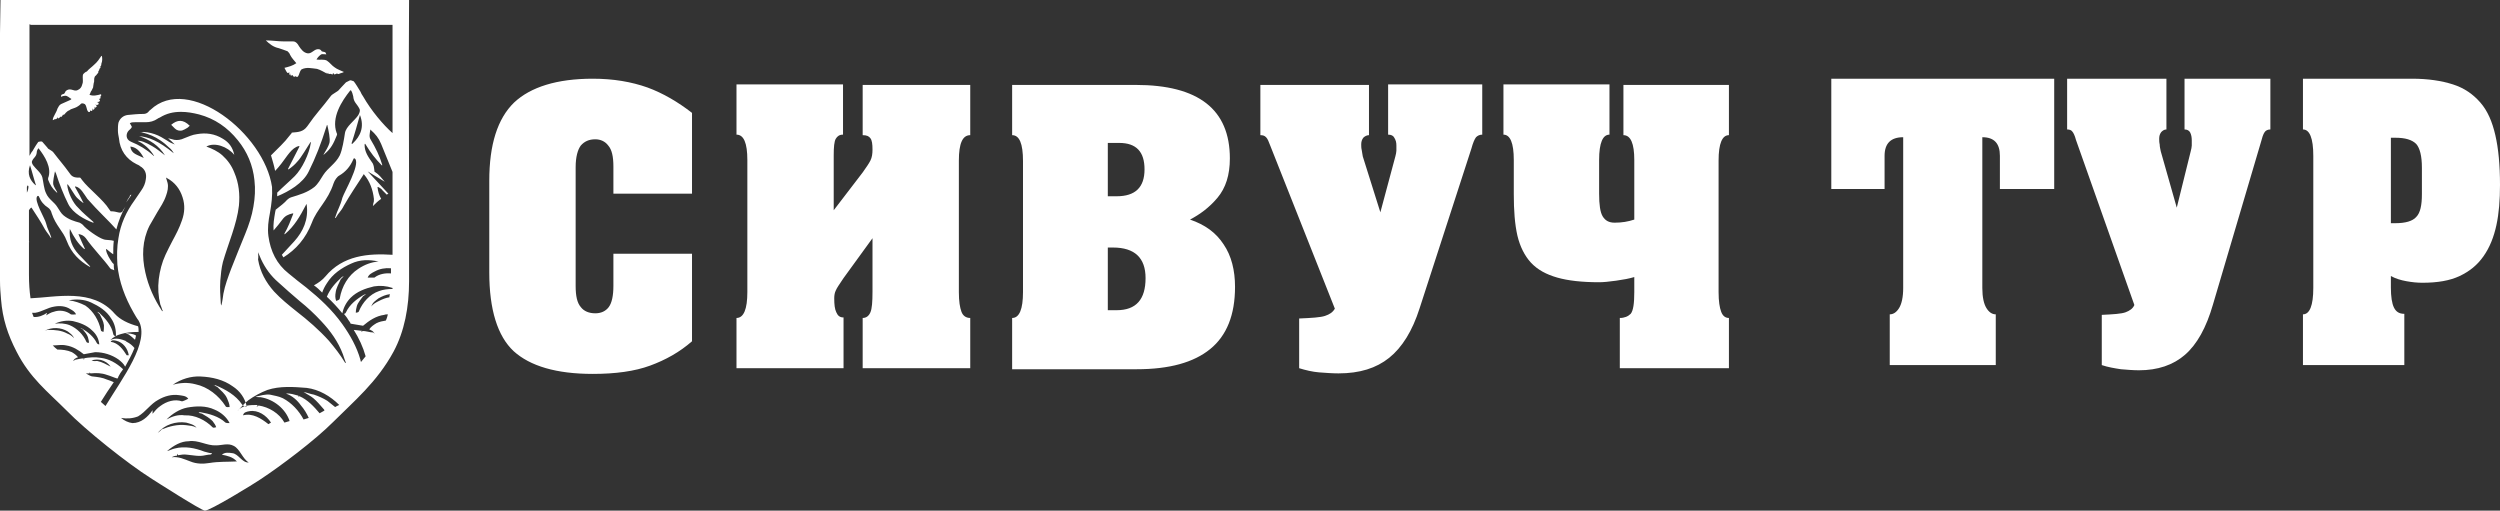 <svg preserveAspectRatio="none" width="100%" height="100%" overflow="visible" style="display: block;" viewBox="0 0 235 48" fill="none" xmlns="http://www.w3.org/2000/svg">
<rect x="0" y="0" width="235" height="48" fill="#333333" stroke="none"/>
<g id="Frame 1597881849">
<path id="Vector" fill-rule="evenodd" clip-rule="evenodd" d="M0 3.116V26.385C0 27.018 0.049 27.553 0.097 28.137C0.243 29.987 0.729 31.448 1.556 33.054C2.82 35.537 4.472 36.803 6.223 38.555C8.118 40.502 12.008 43.569 14.147 44.932C14.681 45.273 18.862 47.951 19.251 47.999C19.689 48.048 23.967 45.419 24.453 45.078C26.446 43.764 29.606 41.379 31.307 39.675C33.252 37.728 35.439 35.926 36.995 33.054C38.016 31.156 38.453 28.868 38.453 26.434C38.453 23.708 38.453 20.982 38.453 18.255C38.453 14.069 38.405 6.134 38.453 0H0.049L0 3.116ZM14.147 10.32C14.098 10.369 14.001 10.418 13.952 10.515C13.806 10.661 13.661 10.71 13.466 10.71C12.98 10.71 12.494 10.758 12.008 10.807C11.619 10.856 11.278 11.099 11.133 11.537C11.084 11.781 11.084 12.024 11.084 12.268C11.084 12.511 11.133 12.754 11.181 12.998C11.278 14.117 11.862 14.945 12.834 15.432C12.931 15.48 13.077 15.529 13.174 15.627C13.612 15.87 13.806 16.308 13.709 16.844C13.661 17.233 13.515 17.574 13.272 17.915C13.077 18.207 12.834 18.547 12.64 18.84C11.862 19.91 11.327 21.079 11.133 22.393C10.987 23.221 10.987 24.048 11.035 24.876C11.181 26.482 11.764 27.991 12.542 29.355C12.688 29.598 12.834 29.89 13.028 30.133C14.147 32.129 11.473 35.586 9.917 38.166C9.771 38.02 9.626 37.922 9.48 37.776C9.869 37.144 10.258 36.559 10.695 35.926C10.452 35.829 10.258 35.732 10.063 35.683C9.626 35.488 9.188 35.44 8.75 35.391C8.507 35.391 8.264 35.196 8.07 35.099C8.167 35.099 8.264 35.099 8.41 35.099C8.41 35.099 8.41 35.05 8.41 35.002C8.459 35.05 8.459 35.05 8.507 35.099C9.042 35.05 9.528 35.05 10.063 35.245C10.403 35.342 10.695 35.488 11.035 35.586C11.084 35.537 11.133 35.44 11.133 35.391C11.23 35.196 11.376 34.953 11.57 34.709L11.521 34.661C10.938 34.125 10.258 33.736 9.48 33.639C8.945 33.541 8.362 33.59 7.827 33.687C7.875 33.687 7.924 33.736 7.973 33.736L7.827 33.785C7.827 33.785 7.827 33.736 7.875 33.687C7.584 33.687 7.292 33.785 7 33.833C7 33.882 6.952 33.931 6.903 33.931C6.903 33.833 7 33.736 7.098 33.687C7.195 33.639 7.243 33.59 7.341 33.59C7.195 33.395 7 33.249 6.757 33.103C6.32 32.908 5.834 32.86 5.396 32.86C5.25 32.762 5.104 32.616 4.959 32.47C5.396 32.47 5.785 32.373 6.223 32.47C6.855 32.568 7.389 32.908 7.875 33.298C8.216 33.249 8.605 33.152 8.945 33.103C9.723 33.103 10.501 33.346 11.133 33.785C11.376 33.979 11.619 34.174 11.764 34.466C12.056 33.931 12.396 33.346 12.64 32.714C12.445 32.47 12.202 32.275 11.91 32.129C11.862 32.129 11.813 32.178 11.764 32.178C11.813 32.129 11.862 32.129 11.91 32.081C11.424 31.886 10.841 31.691 10.355 31.983C10.646 31.691 10.987 31.497 11.376 31.399C11.862 31.253 12.396 31.204 12.931 31.204C12.98 31.204 12.98 31.204 13.028 31.204C13.028 31.01 13.028 30.815 12.98 30.669C12.056 30.425 11.278 30.036 10.792 29.501C8.702 27.067 5.25 27.943 2.868 28.04C2.771 27.359 2.722 26.628 2.722 25.801V22.734L2.771 22.783C2.722 22.734 2.722 22.685 2.722 22.637V19.764C2.771 19.667 2.82 19.618 2.917 19.521H2.965C3.403 20.203 3.84 20.835 4.229 21.566C4.472 21.955 4.57 22.004 4.764 22.345C4.764 22.345 4.764 22.345 4.813 22.345V22.296C4.618 21.712 4.472 21.566 4.327 20.982C4.229 20.543 3.16 18.84 3.5 18.45C3.549 18.401 3.597 18.401 3.646 18.45C3.84 18.937 4.132 19.278 4.521 19.521C4.667 19.618 4.813 19.813 4.861 20.056C5.25 21.225 5.931 21.712 6.271 22.637C6.709 23.805 7.487 24.535 8.41 25.071C8.459 25.071 8.459 25.071 8.459 25.071C8.459 25.071 8.507 25.022 8.459 25.022C8.07 24.633 7.73 24.243 7.389 23.902C6.806 23.27 6.466 22.491 6.563 21.517C6.563 21.468 6.563 21.468 6.563 21.517C6.952 22.296 7.341 22.929 7.924 23.416C7.924 23.416 7.973 23.416 7.973 23.367C7.778 22.929 7.584 22.539 7.389 22.052C7.389 22.004 7.389 22.004 7.389 22.004C7.681 22.052 7.875 22.15 8.07 22.393C8.75 23.367 9.723 24.34 10.355 25.217C10.403 25.265 10.452 25.314 10.501 25.314C10.549 25.314 10.646 25.363 10.744 25.411C10.695 25.217 10.695 25.022 10.695 24.827C10.646 24.779 10.598 24.73 10.549 24.681C10.355 24.389 10.014 23.902 9.966 23.464C9.966 23.416 9.966 23.416 10.014 23.416C10.209 23.561 10.403 23.756 10.646 23.902C10.646 23.464 10.646 23.075 10.695 22.637C10.403 22.539 9.966 22.588 9.723 22.491C9.237 22.345 8.07 21.517 7.778 21.128C7.73 21.079 7.584 20.982 7.487 20.933C6.952 20.787 6.466 20.641 5.979 20.251C5.736 20.056 5.591 19.764 5.396 19.472C5.104 18.985 4.57 18.742 4.327 18.158C4.132 17.768 4.084 17.136 3.986 16.698C3.889 16.259 3.354 15.87 3.111 15.529C3.014 15.383 2.965 15.237 3.014 15.14C3.16 14.799 3.403 14.75 3.452 14.361C3.452 14.215 3.5 14.069 3.597 13.971C3.597 13.923 3.646 13.923 3.646 13.971C4.181 14.653 4.91 15.773 4.521 16.746C4.521 16.795 4.521 16.844 4.521 16.892C4.716 17.379 4.91 17.72 5.299 18.061C5.396 18.158 5.396 18.109 5.348 18.012C5.25 17.817 5.056 17.574 5.007 17.33C4.959 17.038 5.104 16.454 5.153 16.162C5.153 16.113 5.202 16.113 5.202 16.162C5.202 16.211 5.202 16.211 5.25 16.259C5.591 17.33 5.979 18.304 6.417 19.18C6.855 20.056 7.973 20.641 8.75 20.933C8.799 20.933 8.799 20.884 8.799 20.884L8.75 20.835C8.264 20.397 7.778 20.008 7.341 19.521C6.855 19.083 6.368 18.061 6.32 17.379C6.32 17.33 6.368 17.33 6.368 17.33C6.611 17.622 7 18.353 7.243 18.596C7.438 18.791 7.632 18.937 7.827 19.083C7.827 19.083 7.875 19.083 7.827 19.034C7.584 18.547 7.341 18.061 7.049 17.574C7.049 17.574 7.049 17.525 7.098 17.525C7.584 17.622 7.875 18.207 8.216 18.693C9.188 19.813 10.306 20.835 10.938 21.566C11.133 20.787 11.424 20.056 11.813 19.375C11.716 19.57 11.57 19.716 11.521 19.862C11.424 20.008 11.23 20.008 11.084 19.959C10.889 19.91 10.695 19.862 10.452 19.862H10.403C10.355 19.813 10.306 19.716 10.258 19.667C9.723 18.791 8.313 17.72 7.73 16.941C7.681 16.892 7.632 16.795 7.584 16.746L7.535 16.698C7.146 16.698 6.806 16.698 6.563 16.308C5.931 15.432 5.639 15.14 5.007 14.312C4.959 14.215 4.57 14.02 4.521 13.971C4.472 13.874 4.181 13.582 3.986 13.339C3.889 13.241 3.646 13.339 3.597 13.339C3.452 13.533 3.306 13.777 3.16 14.02C3.111 14.117 3.063 14.215 2.965 14.312C2.917 14.409 2.82 14.556 2.771 14.653V9.59V8.568V2.483V2.385V2.337V2.288C2.82 2.288 2.868 2.288 2.868 2.337C16.966 2.337 30.043 2.337 36.558 2.337H36.898C36.898 5.939 36.898 8.957 36.898 12.511C36.023 11.732 34.905 10.418 34.127 9.055C34.03 8.909 33.932 8.763 33.884 8.617C33.641 8.227 33.446 7.886 33.252 7.643C33.203 7.643 33.057 7.546 32.911 7.546L32.523 7.74C32.231 8.032 31.939 8.373 31.842 8.47C31.793 8.568 31.21 8.86 31.113 9.006C30.238 10.174 29.752 10.612 28.877 11.878C28.488 12.414 28.002 12.414 27.467 12.462C27.418 12.462 27.418 12.462 27.418 12.511C27.321 12.608 27.272 12.706 27.175 12.803C26.786 13.338 26.106 13.971 25.474 14.604C25.619 15.091 25.765 15.578 25.863 16.065C26.057 15.87 26.251 15.627 26.446 15.383C26.981 14.702 27.418 13.874 28.099 13.728C28.147 13.728 28.147 13.777 28.147 13.777C27.807 14.458 27.418 15.188 27.078 15.87C27.078 15.919 27.078 15.919 27.127 15.919C27.418 15.724 27.71 15.48 27.953 15.188C28.293 14.848 28.877 13.825 29.168 13.387C29.217 13.339 29.265 13.387 29.217 13.436C29.071 14.458 28.39 15.87 27.71 16.552C27.175 17.087 26.592 17.574 26.057 18.109C26.057 18.207 26.057 18.304 26.057 18.45C27.127 18.012 28.488 17.233 29.022 16.113C29.654 14.848 30.189 13.485 30.675 11.927C30.675 11.878 30.724 11.829 30.724 11.781C30.724 11.732 30.773 11.732 30.773 11.781C30.87 12.219 31.064 13.046 30.967 13.436C30.87 13.777 30.627 14.166 30.481 14.409C30.384 14.556 30.384 14.604 30.529 14.458C31.113 13.971 31.356 13.485 31.648 12.754C31.696 12.657 31.696 12.56 31.648 12.511C31.113 11.05 32.134 9.493 32.911 8.519C32.96 8.47 32.96 8.47 33.009 8.519C33.106 8.665 33.155 8.86 33.203 9.055C33.252 9.639 33.544 9.736 33.787 10.223C33.884 10.418 33.787 10.612 33.689 10.807C33.349 11.343 32.523 11.878 32.425 12.511C32.328 13.144 32.182 14.069 31.939 14.604C31.55 15.383 30.821 15.773 30.384 16.454C30.14 16.844 29.898 17.282 29.557 17.574C28.877 18.109 28.147 18.304 27.37 18.547C27.224 18.596 27.078 18.694 26.981 18.791C26.786 19.034 26.349 19.375 25.911 19.716C25.911 19.813 25.863 19.862 25.863 19.959C25.765 20.543 25.668 21.079 25.717 21.663C26.008 21.322 26.3 20.981 26.543 20.641C26.786 20.3 27.078 20.154 27.515 20.056C27.564 20.056 27.564 20.056 27.564 20.105C27.321 20.738 27.078 21.371 26.738 21.955C26.738 22.004 26.738 22.052 26.786 22.004C27.661 21.273 28.196 20.349 28.779 19.229C28.779 19.18 28.828 19.18 28.828 19.229C29.022 20.641 28.488 21.76 27.661 22.685C27.272 23.123 26.883 23.513 26.494 23.951C26.543 24.048 26.592 24.097 26.64 24.194C27.807 23.464 28.731 22.442 29.314 20.933C29.8 19.618 30.821 18.888 31.356 17.233C31.453 16.941 31.696 16.6 31.891 16.503C32.474 16.162 32.911 15.675 33.203 14.994C33.252 14.848 33.3 14.848 33.398 14.945C33.835 15.529 32.377 18.012 32.182 18.596C31.988 19.375 31.745 19.667 31.502 20.446V20.495H31.55C31.842 19.959 32.036 19.91 32.328 19.326C32.911 18.304 33.544 17.379 34.175 16.405C34.175 16.357 34.224 16.357 34.224 16.405C34.759 17.038 35.05 17.817 35.148 18.693C35.148 18.888 35.148 18.985 35.099 19.083C35.099 19.18 35.05 19.278 35.05 19.375C35.294 19.132 35.537 18.888 35.828 18.693C35.634 18.353 35.537 18.012 35.488 17.622C35.488 17.574 35.488 17.574 35.537 17.574C35.731 17.671 35.877 17.768 35.974 17.915C36.12 18.061 36.217 18.158 36.363 18.304C36.412 18.255 36.46 18.207 36.509 18.207L34.564 16.113L36.169 17.087C35.877 16.746 35.634 16.405 35.245 16.162C35.196 16.162 35.196 16.113 35.196 16.065C35.148 15.724 35.148 15.48 34.953 15.237C34.613 14.75 34.273 14.264 34.273 13.631C34.273 13.485 34.321 13.485 34.37 13.582C34.807 14.312 35.294 14.945 35.877 15.529C35.926 15.578 35.926 15.578 35.926 15.48C35.682 14.653 35.294 13.874 34.856 13.144C34.662 12.852 34.759 12.56 34.807 12.219C34.807 12.17 34.856 12.17 34.856 12.219C35.294 12.608 35.585 12.949 35.828 13.533C36.169 14.409 36.558 15.286 36.898 16.162V16.211C36.898 16.746 36.898 17.233 36.898 17.671C36.898 19.764 36.898 21.858 36.898 23.951C34.613 23.805 32.231 24 30.578 25.996C30.286 26.336 29.946 26.58 29.509 26.823C29.8 27.018 30.043 27.261 30.286 27.505C30.384 27.213 30.529 26.921 30.724 26.628C31.259 25.752 32.134 25.168 33.009 24.779C33.835 24.389 34.71 24.389 35.585 24.584C34.905 24.633 34.273 24.876 33.689 25.265C32.717 25.898 32.134 26.921 31.939 28.04C31.939 28.186 31.745 28.235 31.599 28.284C31.502 28.04 31.502 27.748 31.55 27.505C31.599 27.067 31.842 26.677 32.036 26.239C32.134 26.142 32.231 26.044 32.328 25.947C32.28 25.996 32.182 25.996 32.134 26.044C31.55 26.58 31.016 27.164 30.724 27.894C31.259 28.381 31.745 28.916 32.182 29.452C32.28 28.916 32.571 28.381 32.96 27.991C33.544 27.407 34.321 27.115 35.148 26.921C35.731 26.823 36.315 26.872 36.898 27.067C36.898 27.115 36.898 27.164 36.898 27.164C36.46 27.164 36.023 27.213 35.634 27.359C34.759 27.651 34.078 28.43 33.738 29.257C33.689 29.403 33.544 29.355 33.446 29.403C33.446 29.16 33.495 28.965 33.544 28.77C33.641 28.43 33.932 28.137 34.127 27.845C34.224 27.797 34.321 27.699 34.419 27.651C34.37 27.651 34.273 27.699 34.224 27.699C33.544 28.089 32.863 28.624 32.523 29.355C32.474 29.452 32.425 29.501 32.328 29.501C32.474 29.695 32.62 29.841 32.717 30.036C32.814 30.182 32.911 30.279 32.96 30.425C33.349 30.474 33.738 30.572 34.127 30.62C34.71 30.133 35.342 29.695 36.12 29.598C36.217 29.549 36.363 29.549 36.46 29.549C36.412 29.744 36.363 29.939 36.266 30.133C35.974 30.182 35.682 30.231 35.391 30.377C35.148 30.523 34.856 30.718 34.71 30.961C34.807 31.01 34.905 31.058 35.002 31.107C35.099 31.204 35.196 31.253 35.196 31.399C35.196 31.351 35.148 31.302 35.099 31.253C34.759 31.253 34.419 31.107 34.03 31.107C34.03 31.107 34.03 31.156 34.078 31.204L33.932 31.156C33.981 31.156 34.03 31.107 34.078 31.107C33.835 31.058 33.544 31.058 33.252 31.01C33.738 31.789 34.127 32.616 34.37 33.492C34.224 33.687 34.078 33.833 33.932 34.028C33.932 33.979 33.884 33.931 33.884 33.833C33.544 32.616 32.911 31.497 32.182 30.474C31.21 29.111 30.043 28.04 28.779 27.018C28.196 26.58 27.661 26.142 27.127 25.703C26.008 24.827 25.425 23.61 25.231 22.198C25.133 21.468 25.231 20.738 25.376 20.008C25.522 19.18 25.619 18.401 25.571 17.574C24.842 12.56 17.695 6.961 14.147 10.32ZM33.835 10.807C34.273 11.927 33.884 12.803 33.155 13.485C33.057 13.582 33.057 13.533 33.057 13.436C33.349 12.56 33.592 11.683 33.835 10.807ZM2.82 15.529C3.014 16.113 3.16 16.746 3.354 17.33C3.403 17.428 3.354 17.428 3.306 17.379C2.82 16.941 2.528 16.357 2.82 15.529ZM2.528 18.109V17.574C2.528 17.525 2.577 17.476 2.577 17.476C2.625 17.379 2.625 17.428 2.674 17.525C2.674 17.72 2.625 17.915 2.528 18.109ZM6.466 28.235C7.146 28.089 7.924 28.137 8.556 28.43C9.285 28.77 10.014 29.209 10.452 29.939C10.792 30.425 10.938 31.058 10.889 31.643C10.792 31.594 10.646 31.497 10.646 31.399C10.501 30.62 9.917 29.939 9.334 29.403C9.285 29.355 9.237 29.355 9.139 29.306C9.237 29.403 9.285 29.452 9.382 29.549C9.528 29.89 9.723 30.182 9.771 30.572C9.771 30.766 9.771 31.01 9.723 31.204C9.626 31.156 9.48 31.156 9.48 31.01C9.285 30.133 8.799 29.257 8.021 28.722C7.535 28.478 7 28.284 6.466 28.235ZM8.605 33.882C8.896 33.785 9.188 33.785 9.48 33.833C9.869 33.931 10.209 34.174 10.403 34.466C10.014 34.271 9.626 34.028 9.139 33.931C8.994 33.931 8.799 33.979 8.605 33.882ZM10.403 32.129C10.501 31.935 10.744 31.983 10.938 32.032C11.57 32.178 12.008 32.762 12.105 33.395C12.056 33.395 11.959 33.395 11.91 33.395C11.57 32.86 11.133 32.227 10.403 32.129ZM12.688 31.935C12.494 31.74 12.299 31.594 12.105 31.448C12.008 31.399 11.862 31.351 11.764 31.302C12.105 31.351 12.494 31.351 12.785 31.545C12.737 31.691 12.737 31.837 12.688 31.935ZM4.181 31.107C4.861 30.718 5.736 30.766 6.368 31.156C6.611 31.351 6.855 31.497 6.952 31.789C6.806 31.594 6.563 31.448 6.32 31.351C5.785 31.058 5.202 31.01 4.57 31.01C4.424 31.01 4.278 31.058 4.181 31.107ZM5.153 30.425C5.688 30.182 6.271 30.085 6.855 30.182C7.487 30.328 8.167 30.572 8.653 31.058C9.042 31.399 9.285 31.837 9.334 32.373C9.237 32.373 9.139 32.324 9.091 32.227C8.799 31.642 8.264 31.204 7.681 30.864C7.632 30.864 7.584 30.815 7.535 30.815C7.632 30.864 7.681 30.912 7.778 30.961C7.973 31.204 8.167 31.399 8.264 31.691C8.313 31.886 8.362 32.032 8.362 32.227C8.264 32.227 8.167 32.227 8.118 32.129C7.827 31.448 7.243 30.864 6.563 30.572C6.077 30.377 5.591 30.377 5.153 30.425ZM3.16 29.793C3.111 29.647 3.063 29.549 3.014 29.403C3.111 29.403 3.209 29.403 3.306 29.403C3.938 29.306 4.472 28.916 5.104 28.819C5.639 28.722 6.174 28.77 6.611 29.062C6.806 29.16 7.049 29.306 7.146 29.549C7 29.549 6.806 29.598 6.66 29.549C6.223 29.209 5.591 29.111 5.056 29.306C4.813 29.355 4.57 29.501 4.327 29.647C4.375 29.549 4.424 29.452 4.424 29.403C4.084 29.647 3.597 29.841 3.16 29.793ZM12.348 18.304L12.299 18.401C12.153 18.596 12.008 18.84 11.862 19.034C11.959 18.84 12.056 18.645 12.202 18.45C12.202 18.353 12.251 18.304 12.348 18.304ZM36.752 25.703C36.217 25.655 35.634 25.752 35.196 26.093C35.002 26.093 34.807 26.093 34.564 26.093C34.662 25.801 34.953 25.655 35.245 25.509C35.682 25.265 36.217 25.168 36.752 25.217V25.703ZM36.606 27.943C36.266 27.991 35.926 28.137 35.634 28.284C35.342 28.43 35.05 28.576 34.905 28.819C35.002 28.43 35.342 28.235 35.585 28.04C35.926 27.846 36.266 27.699 36.655 27.651C36.606 27.797 36.606 27.845 36.606 27.943ZM17.841 11.829C17.744 11.878 17.695 11.976 17.598 12.024C17.452 12.121 17.258 12.219 17.112 12.268C16.869 12.316 16.626 12.268 16.431 12.073C16.334 11.976 16.188 11.829 16.091 11.732C16.674 11.245 17.209 11.197 17.841 11.829ZM13.515 14.848C13.223 14.702 12.931 14.604 12.688 14.458C12.445 14.312 12.299 14.117 12.251 13.777C12.737 13.825 13.126 14.117 13.515 14.848ZM24.258 23.708C24.355 23.951 24.453 24.146 24.55 24.389C24.939 25.217 25.474 25.947 26.154 26.531C26.786 27.115 27.467 27.699 28.147 28.284C28.877 28.868 29.557 29.501 30.189 30.182C31.064 31.107 31.793 32.129 32.231 33.298C32.328 33.59 32.425 33.882 32.523 34.125C32.474 34.125 32.425 34.077 32.425 34.077C31.988 33.346 31.453 32.665 30.918 32.032C29.995 31.01 28.925 30.085 27.856 29.257C27.127 28.673 26.397 28.089 25.765 27.407C24.988 26.531 24.453 25.558 24.258 24.389C24.307 24.146 24.258 23.951 24.258 23.708ZM15.313 29.257C15.265 29.257 15.265 29.257 15.313 29.257C15.265 29.257 15.216 29.209 15.216 29.209C14.487 28.089 13.952 26.921 13.661 25.606C13.32 24.097 13.369 22.588 14.049 21.225C14.293 20.787 14.536 20.397 14.779 19.959C15.07 19.472 15.411 18.985 15.605 18.401C15.751 18.012 15.848 17.574 15.751 17.184C15.702 17.038 15.654 16.892 15.605 16.698C15.654 16.698 15.702 16.746 15.702 16.746C16.431 17.136 16.918 17.768 17.161 18.547C17.404 19.278 17.355 20.008 17.112 20.689C16.869 21.42 16.529 22.052 16.188 22.685C15.994 23.075 15.751 23.513 15.556 23.951C15.216 24.681 15.022 25.46 14.924 26.239C14.827 27.067 14.876 27.845 15.07 28.624C15.168 28.819 15.216 29.062 15.313 29.257ZM22.022 14.556C21.876 13.874 21.536 13.387 20.953 13.046C20.175 12.56 19.348 12.462 18.522 12.608C18.084 12.657 17.695 12.852 17.306 12.998C17.015 13.144 16.674 13.193 16.383 13.144C16.188 13.095 16.043 13.046 15.8 12.998C16.043 13.193 16.237 13.387 16.431 13.582C16.188 13.485 15.945 13.387 15.751 13.241C15.362 12.998 14.973 12.754 14.536 12.608C14.098 12.462 13.612 12.365 13.126 12.414C13.223 12.414 13.32 12.414 13.417 12.462C14.001 12.608 14.584 12.852 15.07 13.193C15.362 13.387 15.654 13.631 15.897 13.874C16.091 14.02 16.237 14.215 16.334 14.409C14.924 13.241 13.903 12.852 13.077 12.803C14.098 13.144 14.924 13.679 15.508 14.604C15.119 14.312 14.73 13.971 14.293 13.728C13.709 13.387 13.223 13.193 12.931 13.241C13.563 13.533 14.098 14.02 14.487 14.653C14.438 14.653 14.438 14.653 14.39 14.604C13.806 14.069 13.077 13.631 12.348 13.339C12.251 13.29 12.153 13.241 12.105 13.193C11.813 12.949 11.862 12.511 12.105 12.268C12.202 12.17 12.348 12.073 12.396 11.927C12.348 11.829 12.299 11.732 12.202 11.586C12.348 11.489 12.494 11.489 12.688 11.489C13.028 11.489 13.369 11.489 13.709 11.489C14.098 11.489 14.487 11.391 14.827 11.148C14.876 11.099 14.924 11.099 15.022 11.05C15.654 10.661 16.286 10.515 17.015 10.515C17.598 10.515 18.133 10.612 18.716 10.758C20.175 11.148 21.39 11.976 22.362 13.193C23.237 14.264 23.772 15.529 23.918 16.941C24.015 17.768 23.967 18.596 23.821 19.424C23.675 20.3 23.383 21.176 23.043 22.004C22.605 23.075 22.168 24.146 21.73 25.265C21.439 26.044 21.147 26.823 21.001 27.602C20.953 27.943 20.904 28.332 20.807 28.722C20.807 28.673 20.758 28.624 20.758 28.576C20.709 27.845 20.661 27.115 20.709 26.385C20.758 25.801 20.807 25.217 20.953 24.633C21.439 22.929 22.265 21.079 22.46 19.326C22.557 18.255 22.46 17.233 22.022 16.211C21.779 15.578 21.39 15.042 20.904 14.604C20.466 14.215 19.932 13.971 19.397 13.777C20.175 13.338 21.39 13.777 22.022 14.556ZM11.376 39.285C11.91 39.383 12.494 39.334 12.98 39.139C13.709 38.701 14.147 37.971 14.876 37.582C15.459 37.241 16.14 37.046 16.82 37.144C17.112 37.192 17.501 37.192 17.695 37.484C17.501 37.582 17.306 37.679 17.112 37.728C16.431 37.484 15.654 37.728 15.07 38.166C14.779 38.361 14.536 38.653 14.341 38.896C14.341 38.75 14.341 38.653 14.341 38.555C13.903 39.188 13.272 39.772 12.445 39.772C12.056 39.724 11.667 39.529 11.376 39.285ZM15.654 39.431C16.188 38.896 16.869 38.458 17.598 38.312C18.425 38.166 19.348 38.117 20.175 38.507C20.758 38.75 21.293 39.188 21.584 39.772C21.439 39.772 21.293 39.772 21.196 39.724C20.564 39.139 19.689 38.896 18.862 38.75C18.814 38.75 18.716 38.75 18.668 38.799C18.765 38.847 18.911 38.847 19.008 38.896C19.348 39.091 19.689 39.285 19.98 39.578C20.126 39.772 20.272 39.967 20.321 40.162C20.223 40.162 20.078 40.259 19.98 40.162C19.3 39.48 18.327 38.993 17.355 39.042C16.772 38.945 16.188 39.139 15.654 39.431ZM14.827 40.697C15.459 39.918 16.529 39.578 17.501 39.724C17.841 39.821 18.279 39.918 18.473 40.21C18.182 40.016 17.841 40.016 17.501 39.967C16.723 39.87 15.945 40.064 15.216 40.356C15.119 40.454 14.973 40.6 14.827 40.697ZM23.335 37.63C23.869 37.241 24.501 36.9 25.133 36.657C26.3 36.267 27.613 36.365 28.828 36.462C29.995 36.608 31.064 37.241 31.891 38.068C31.745 38.117 31.599 38.215 31.502 38.263C31.259 38.068 31.016 37.874 30.773 37.679C30.384 37.436 29.946 37.241 29.509 37.095C29.168 37.046 28.877 36.9 28.536 36.851C28.828 37.046 29.168 37.192 29.46 37.436C29.8 37.728 30.092 38.068 30.384 38.409C30.432 38.458 30.529 38.555 30.481 38.604C30.335 38.701 30.189 38.75 30.043 38.847C29.509 38.215 28.925 37.582 28.147 37.241C28.147 37.241 28.099 37.289 28.05 37.289C28.05 37.289 28.05 37.241 28.05 37.192C27.661 37.095 27.272 36.949 26.883 36.998C27.467 37.192 27.953 37.63 28.293 38.117C28.585 38.458 28.828 38.847 29.022 39.285C28.877 39.334 28.682 39.383 28.536 39.431C28.099 38.604 27.418 37.874 26.592 37.436C26.203 37.241 25.765 37.192 25.376 37.095C24.939 37.046 24.453 37.192 24.015 37.289C24.161 37.338 24.355 37.338 24.501 37.338C25.717 37.533 26.835 38.409 27.224 39.578C27.078 39.626 26.932 39.675 26.738 39.724C26.251 38.847 25.279 38.263 24.307 38.117C24.258 38.166 24.21 38.215 24.112 38.215C24.161 38.166 24.21 38.117 24.21 38.068C23.529 38.068 22.751 38.068 22.314 38.653C22.605 38.361 22.946 37.922 23.335 37.63ZM22.849 39.042C22.897 38.75 23.189 38.701 23.432 38.653C24.258 38.507 25.036 39.042 25.474 39.724C25.425 39.772 25.279 39.821 25.231 39.87C24.55 39.334 23.724 38.799 22.849 39.042ZM16.237 36.17C17.015 35.634 17.939 35.342 18.862 35.391C19.932 35.44 21.001 35.683 21.876 36.316C22.557 36.754 23.043 37.436 23.189 38.215C23.043 38.215 22.849 38.166 22.751 38.02C22.168 37.144 21.196 36.608 20.272 36.219C20.175 36.219 20.078 36.219 20.029 36.17C20.175 36.219 20.272 36.316 20.418 36.365C20.758 36.705 21.147 36.998 21.341 37.436C21.439 37.679 21.584 37.971 21.584 38.263C21.439 38.263 21.244 38.312 21.196 38.166C20.564 37.192 19.543 36.365 18.376 36.121C17.647 35.926 16.918 35.975 16.237 36.17ZM16.14 42.985C16.286 42.888 16.48 42.839 16.626 42.839C16.626 42.791 16.674 42.693 16.723 42.644C16.723 42.693 16.723 42.742 16.723 42.791C17.015 42.742 17.306 42.693 17.598 42.742C18.182 42.791 18.716 42.937 19.3 42.791C19.397 42.791 19.494 42.742 19.591 42.742C19.689 42.742 19.834 42.742 19.932 42.644L19.883 42.596C19.64 42.596 19.445 42.498 19.202 42.45C18.327 42.109 17.355 41.914 16.431 42.158C16.188 42.206 15.945 42.352 15.702 42.401C16.334 41.865 17.015 41.476 17.744 41.476C18.619 41.33 19.445 41.914 20.321 41.865C20.855 41.865 21.439 41.622 21.973 41.914C22.557 42.206 22.8 43.131 23.383 43.472C22.751 43.521 22.411 42.644 21.828 42.596C21.487 42.547 21.147 42.498 20.855 42.742C21.341 42.839 21.876 42.937 22.265 43.375C21.39 43.423 20.564 43.375 19.689 43.521C19.105 43.618 18.473 43.618 17.89 43.375C17.355 43.18 16.772 42.888 16.14 42.985ZM8.848 6.085C9.139 5.842 9.334 5.55 9.528 5.258H9.577C9.626 5.501 9.626 5.744 9.528 5.988C9.528 6.085 9.528 6.182 9.431 6.231C9.48 6.329 9.431 6.426 9.334 6.475C9.334 6.523 9.334 6.572 9.334 6.572C9.285 6.621 9.285 6.669 9.237 6.718C9.285 6.864 9.139 6.913 9.091 7.01C9.042 7.107 8.896 7.156 8.896 7.253C8.848 7.351 8.848 7.497 8.848 7.643C8.848 7.74 8.799 7.789 8.799 7.886C8.799 7.984 8.75 8.081 8.75 8.227C8.702 8.324 8.653 8.422 8.605 8.519C8.507 8.617 8.507 8.763 8.41 8.909C8.75 9.055 9.139 8.957 9.48 8.86C9.577 8.957 9.48 9.006 9.431 9.103C9.431 9.152 9.48 9.201 9.431 9.249C9.382 9.298 9.334 9.298 9.285 9.298C9.334 9.347 9.431 9.395 9.382 9.493C9.334 9.59 9.188 9.59 9.091 9.59C9.139 9.59 9.188 9.639 9.237 9.639C9.237 9.687 9.237 9.687 9.285 9.736C9.285 9.834 9.188 9.834 9.091 9.882C9.042 9.834 8.994 9.834 8.945 9.785C8.994 9.834 9.042 9.882 9.091 9.98C9.091 10.077 8.994 10.077 8.945 10.126C8.896 10.077 8.848 10.028 8.799 9.98C8.848 10.028 8.896 10.077 8.896 10.174C8.896 10.223 8.848 10.272 8.799 10.32C8.75 10.32 8.702 10.223 8.653 10.174C8.653 10.223 8.702 10.272 8.702 10.32C8.702 10.418 8.556 10.466 8.507 10.418C8.459 10.369 8.459 10.272 8.41 10.223C8.41 10.272 8.459 10.272 8.459 10.32C8.459 10.369 8.459 10.466 8.459 10.515C8.41 10.515 8.313 10.564 8.264 10.466C8.118 10.272 8.167 9.98 7.973 9.785C7.875 9.736 7.778 9.687 7.632 9.736C7.535 9.834 7.438 9.931 7.341 9.98C7.146 10.126 6.903 10.174 6.66 10.272C6.611 10.32 6.563 10.32 6.514 10.369C6.368 10.418 6.271 10.515 6.174 10.612C6.125 10.661 6.077 10.758 5.979 10.807L5.931 10.758C5.882 10.856 5.834 10.953 5.736 11.002L5.688 10.953C5.639 11.051 5.542 11.099 5.445 11.148C5.445 11.099 5.445 11.051 5.445 11.002C5.396 11.099 5.299 11.245 5.153 11.197C5.104 11.245 5.007 11.294 4.959 11.294C4.959 11.099 5.056 10.953 5.153 10.758C5.25 10.564 5.348 10.418 5.396 10.223C5.493 10.077 5.542 9.882 5.736 9.785C6.028 9.639 6.32 9.541 6.611 9.395C6.66 9.347 6.709 9.347 6.709 9.298C6.514 9.201 6.32 8.957 6.077 9.006C5.979 9.006 5.834 9.055 5.736 9.103C5.736 9.055 5.736 8.957 5.785 8.909C5.834 8.86 5.931 8.86 6.028 8.811C6.077 8.763 6.125 8.665 6.174 8.568C6.32 8.422 6.514 8.373 6.709 8.422C6.903 8.47 7.098 8.568 7.292 8.47C7.535 8.373 7.681 8.178 7.73 7.935C7.827 7.74 7.778 7.497 7.778 7.253C7.778 7.156 7.778 7.059 7.827 6.961C7.924 6.864 8.021 6.767 8.167 6.718C8.362 6.475 8.605 6.329 8.848 6.085ZM24.988 3.797C25.571 3.797 26.154 3.894 26.738 3.894C27.029 3.894 27.321 3.894 27.564 3.894C27.807 3.894 28.002 4.138 28.099 4.333C28.293 4.625 28.536 4.965 28.925 5.014C29.314 5.063 29.557 4.576 29.946 4.625C30.092 4.625 30.189 4.722 30.238 4.819C30.335 4.868 30.481 4.868 30.578 4.917C30.627 4.965 30.627 5.014 30.675 5.111C30.529 5.111 30.335 5.063 30.189 5.111C29.995 5.258 29.849 5.404 29.752 5.598C30.092 5.647 30.432 5.55 30.724 5.696C31.016 5.89 31.21 6.182 31.453 6.329C31.696 6.523 32.036 6.621 32.328 6.767C32.182 6.864 31.988 6.864 31.842 6.961C31.793 6.961 31.696 6.913 31.648 6.913C31.599 6.961 31.502 6.961 31.453 7.01C31.404 6.961 31.356 6.913 31.307 6.864C31.307 6.913 31.259 6.961 31.259 7.01C31.161 6.961 31.064 6.913 30.918 6.961C30.918 6.913 30.87 6.864 30.87 6.815C30.87 6.864 30.87 6.913 30.87 6.961C30.773 6.913 30.724 6.864 30.724 6.767C30.724 6.815 30.724 6.864 30.724 6.913C30.432 6.767 30.14 6.572 29.8 6.475C29.314 6.426 28.828 6.28 28.342 6.523C28.147 6.718 28.147 7.01 28.002 7.205C27.904 7.253 27.807 7.205 27.759 7.156C27.661 7.302 27.515 7.156 27.515 7.059C27.467 7.059 27.418 7.107 27.418 7.107C27.37 7.107 27.321 7.059 27.272 7.059C27.272 7.01 27.321 6.961 27.321 6.913C27.272 6.961 27.175 7.107 27.175 6.961C27.175 6.913 27.224 6.864 27.224 6.815C27.175 6.815 27.078 6.864 27.029 6.864C26.883 6.718 26.835 6.523 26.738 6.377C27.127 6.28 27.515 6.182 27.856 5.939C27.661 5.696 27.418 5.452 27.272 5.16C27.224 5.014 27.127 4.917 27.029 4.819C26.786 4.722 26.494 4.625 26.203 4.527C25.717 4.43 25.328 4.138 24.988 3.797Z" fill="white"/>
<path id="Vector_2" fill-rule="evenodd" clip-rule="evenodd" d="M65.049 10.611V18.206H57.66V15.674C57.66 14.701 57.514 14.068 57.173 13.678C56.882 13.289 56.444 13.094 55.958 13.094C55.375 13.094 54.937 13.289 54.597 13.678C54.305 14.068 54.111 14.749 54.111 15.723V26.871C54.111 27.844 54.257 28.477 54.597 28.867C54.889 29.256 55.375 29.451 55.958 29.451C56.493 29.451 56.93 29.256 57.222 28.867C57.514 28.477 57.66 27.796 57.66 26.871V23.853H65.049V32.08C63.882 33.102 62.569 33.832 61.111 34.368C59.653 34.903 57.854 35.147 55.715 35.147C52.312 35.147 49.833 34.416 48.277 33.005C46.77 31.593 45.992 29.11 45.992 25.605V16.989C45.992 13.581 46.77 11.147 48.326 9.638C49.881 8.177 52.361 7.398 55.715 7.398C57.66 7.398 59.361 7.691 60.868 8.226C62.326 8.762 63.736 9.589 65.049 10.611ZM79.244 34.611H69.23V29.889C69.91 29.889 70.251 29.061 70.251 27.455V15.041C70.251 13.435 69.91 12.656 69.23 12.656V7.934H79.244V12.656C78.904 12.656 78.709 12.802 78.563 13.045C78.418 13.289 78.369 13.824 78.369 14.603V19.763L81.091 16.21C81.432 15.723 81.675 15.382 81.82 15.09C81.966 14.798 82.015 14.457 82.015 14.068C82.015 13.532 81.966 13.191 81.82 12.997C81.675 12.802 81.48 12.705 81.091 12.705V7.983H91.203V12.705C90.474 12.705 90.133 13.484 90.133 15.09V27.455C90.133 28.331 90.231 28.915 90.377 29.305C90.522 29.694 90.814 29.889 91.203 29.889V34.611H81.091V29.889C81.432 29.889 81.675 29.694 81.82 29.354C81.966 29.013 82.015 28.38 82.015 27.406V22.392L79.293 26.141C78.904 26.725 78.661 27.066 78.563 27.309C78.466 27.504 78.418 27.747 78.418 28.039C78.418 28.623 78.466 29.061 78.612 29.354C78.758 29.694 78.952 29.84 79.293 29.84V34.611H79.244ZM95.141 34.611V29.889C95.821 29.889 96.162 29.061 96.162 27.455V15.139C96.162 13.484 95.821 12.705 95.141 12.705V7.983H106.759C112.642 7.983 115.607 10.271 115.607 14.895C115.607 16.453 115.218 17.67 114.44 18.595C113.663 19.52 112.788 20.153 111.864 20.64C113.274 21.126 114.295 21.857 115.024 22.976C115.753 24.047 116.093 25.41 116.093 26.968C116.093 29.597 115.315 31.544 113.76 32.81C112.204 34.076 109.919 34.708 106.857 34.708H95.141V34.611ZM104.134 23.268V29.159H104.961C106.808 29.159 107.683 28.137 107.683 26.141C107.683 24.242 106.662 23.268 104.62 23.268H104.134ZM104.134 13.435V18.449H104.961C106.711 18.449 107.586 17.621 107.586 15.918C107.586 14.262 106.808 13.435 105.204 13.435H104.134ZM122.121 34.611V29.938C123.288 29.889 124.115 29.84 124.552 29.694C124.99 29.548 125.281 29.354 125.476 29.013L119.399 13.678C119.253 13.289 119.156 13.045 119.01 12.899C118.864 12.753 118.718 12.705 118.475 12.705V7.983H128.684V12.705C128.49 12.705 128.295 12.802 128.149 12.948C128.004 13.143 127.955 13.338 127.955 13.581C127.955 13.727 127.955 13.922 128.004 14.116C128.052 14.311 128.052 14.506 128.101 14.701L129.754 19.958L131.164 14.701C131.212 14.506 131.261 14.311 131.261 14.165C131.261 14.019 131.261 13.824 131.261 13.678C131.261 13.386 131.212 13.191 131.066 12.948C130.969 12.753 130.775 12.656 130.483 12.656V7.934H139.331V12.656C139.088 12.656 138.893 12.753 138.747 12.899C138.601 13.094 138.456 13.435 138.31 13.97L133.448 28.964C132.768 31.106 131.796 32.664 130.58 33.637C129.365 34.611 127.809 35.098 125.816 35.098C125.233 35.098 124.601 35.049 123.969 35.001C123.385 34.952 122.753 34.806 122.121 34.611ZM152.602 12.705V7.983H162.519V12.705C161.887 12.705 161.547 13.484 161.547 15.09V27.455C161.547 28.331 161.644 28.915 161.79 29.305C161.936 29.694 162.179 29.889 162.519 29.889V34.611H152.262V29.889C152.699 29.889 153.04 29.743 153.283 29.5C153.526 29.207 153.623 28.526 153.623 27.455V26.043C153.137 26.189 152.602 26.287 151.922 26.384C151.241 26.481 150.706 26.53 150.317 26.53C148.713 26.53 147.401 26.384 146.38 26.092C145.359 25.8 144.532 25.362 143.9 24.68C143.317 24.047 142.879 23.171 142.636 22.149C142.393 21.078 142.296 19.812 142.296 18.254V15.041C142.296 13.435 141.956 12.656 141.324 12.656V7.934H151.29V12.656C150.658 12.656 150.317 13.435 150.317 15.041V18.206C150.317 19.228 150.415 19.958 150.658 20.348C150.901 20.737 151.241 20.932 151.776 20.932C152.456 20.932 153.04 20.834 153.623 20.64V15.041C153.623 13.484 153.283 12.705 152.602 12.705Z" fill="white"/>
<path id="Vector_3" fill-rule="evenodd" clip-rule="evenodd" d="M172.094 7.398H193.095V17.767H187.99V14.652C187.99 13.484 187.456 12.899 186.338 12.899V27.066C186.338 27.942 186.483 28.575 186.727 28.964C186.97 29.354 187.261 29.548 187.602 29.548V34.319H177.636V29.548C177.976 29.548 178.268 29.354 178.511 28.964C178.754 28.575 178.9 27.942 178.9 27.066V12.899C177.733 12.899 177.15 13.484 177.15 14.652V17.767H172.142V7.398H172.094ZM197.567 34.319V29.597C198.637 29.548 199.415 29.5 199.804 29.354C200.193 29.207 200.484 29.013 200.63 28.672L195.137 13.143C195.039 12.753 194.894 12.461 194.796 12.364C194.699 12.218 194.505 12.169 194.31 12.169V7.398H203.644V12.169C203.45 12.169 203.304 12.267 203.158 12.413C203.012 12.607 202.964 12.802 202.964 13.045C202.964 13.191 202.964 13.386 203.012 13.581C203.012 13.776 203.061 13.97 203.109 14.214L204.616 19.52L205.929 14.214C205.978 14.019 206.026 13.824 206.026 13.678C206.026 13.532 206.026 13.338 206.026 13.191C206.026 12.899 205.978 12.656 205.88 12.461C205.783 12.267 205.589 12.169 205.346 12.169V7.398H213.415V12.169C213.172 12.169 212.978 12.267 212.881 12.413C212.735 12.607 212.638 12.948 212.492 13.483L208.019 28.623C207.387 30.814 206.512 32.372 205.394 33.345C204.276 34.319 202.818 34.806 201.068 34.806C200.533 34.806 199.949 34.757 199.366 34.708C198.734 34.611 198.151 34.514 197.567 34.319ZM225.958 34.319H216.478V29.548C217.11 29.548 217.45 28.721 217.45 27.066V14.652C217.45 12.997 217.11 12.169 216.478 12.169V7.398H226.736C228.243 7.398 229.507 7.593 230.576 7.934C231.646 8.275 232.472 8.859 233.153 9.638C233.833 10.417 234.271 11.439 234.562 12.705C234.854 13.97 235 15.528 235 17.378C235 18.79 234.903 20.055 234.66 21.175C234.417 22.295 234.028 23.268 233.444 24.096C232.861 24.924 232.132 25.508 231.208 25.946C230.284 26.384 229.118 26.579 227.708 26.579C227.222 26.579 226.736 26.53 226.201 26.433C225.666 26.335 225.18 26.189 224.743 25.946V27.017C224.743 27.893 224.84 28.526 225.034 28.915C225.229 29.305 225.52 29.5 226.006 29.5V34.319H225.958ZM224.743 12.899V20.98H225.18C226.104 20.98 226.784 20.786 227.125 20.396C227.513 20.007 227.659 19.277 227.659 18.254V15.772C227.659 14.652 227.465 13.922 227.125 13.532C226.736 13.143 226.104 12.948 225.18 12.948H224.743V12.899Z" fill="white"/>
</g>
</svg>
